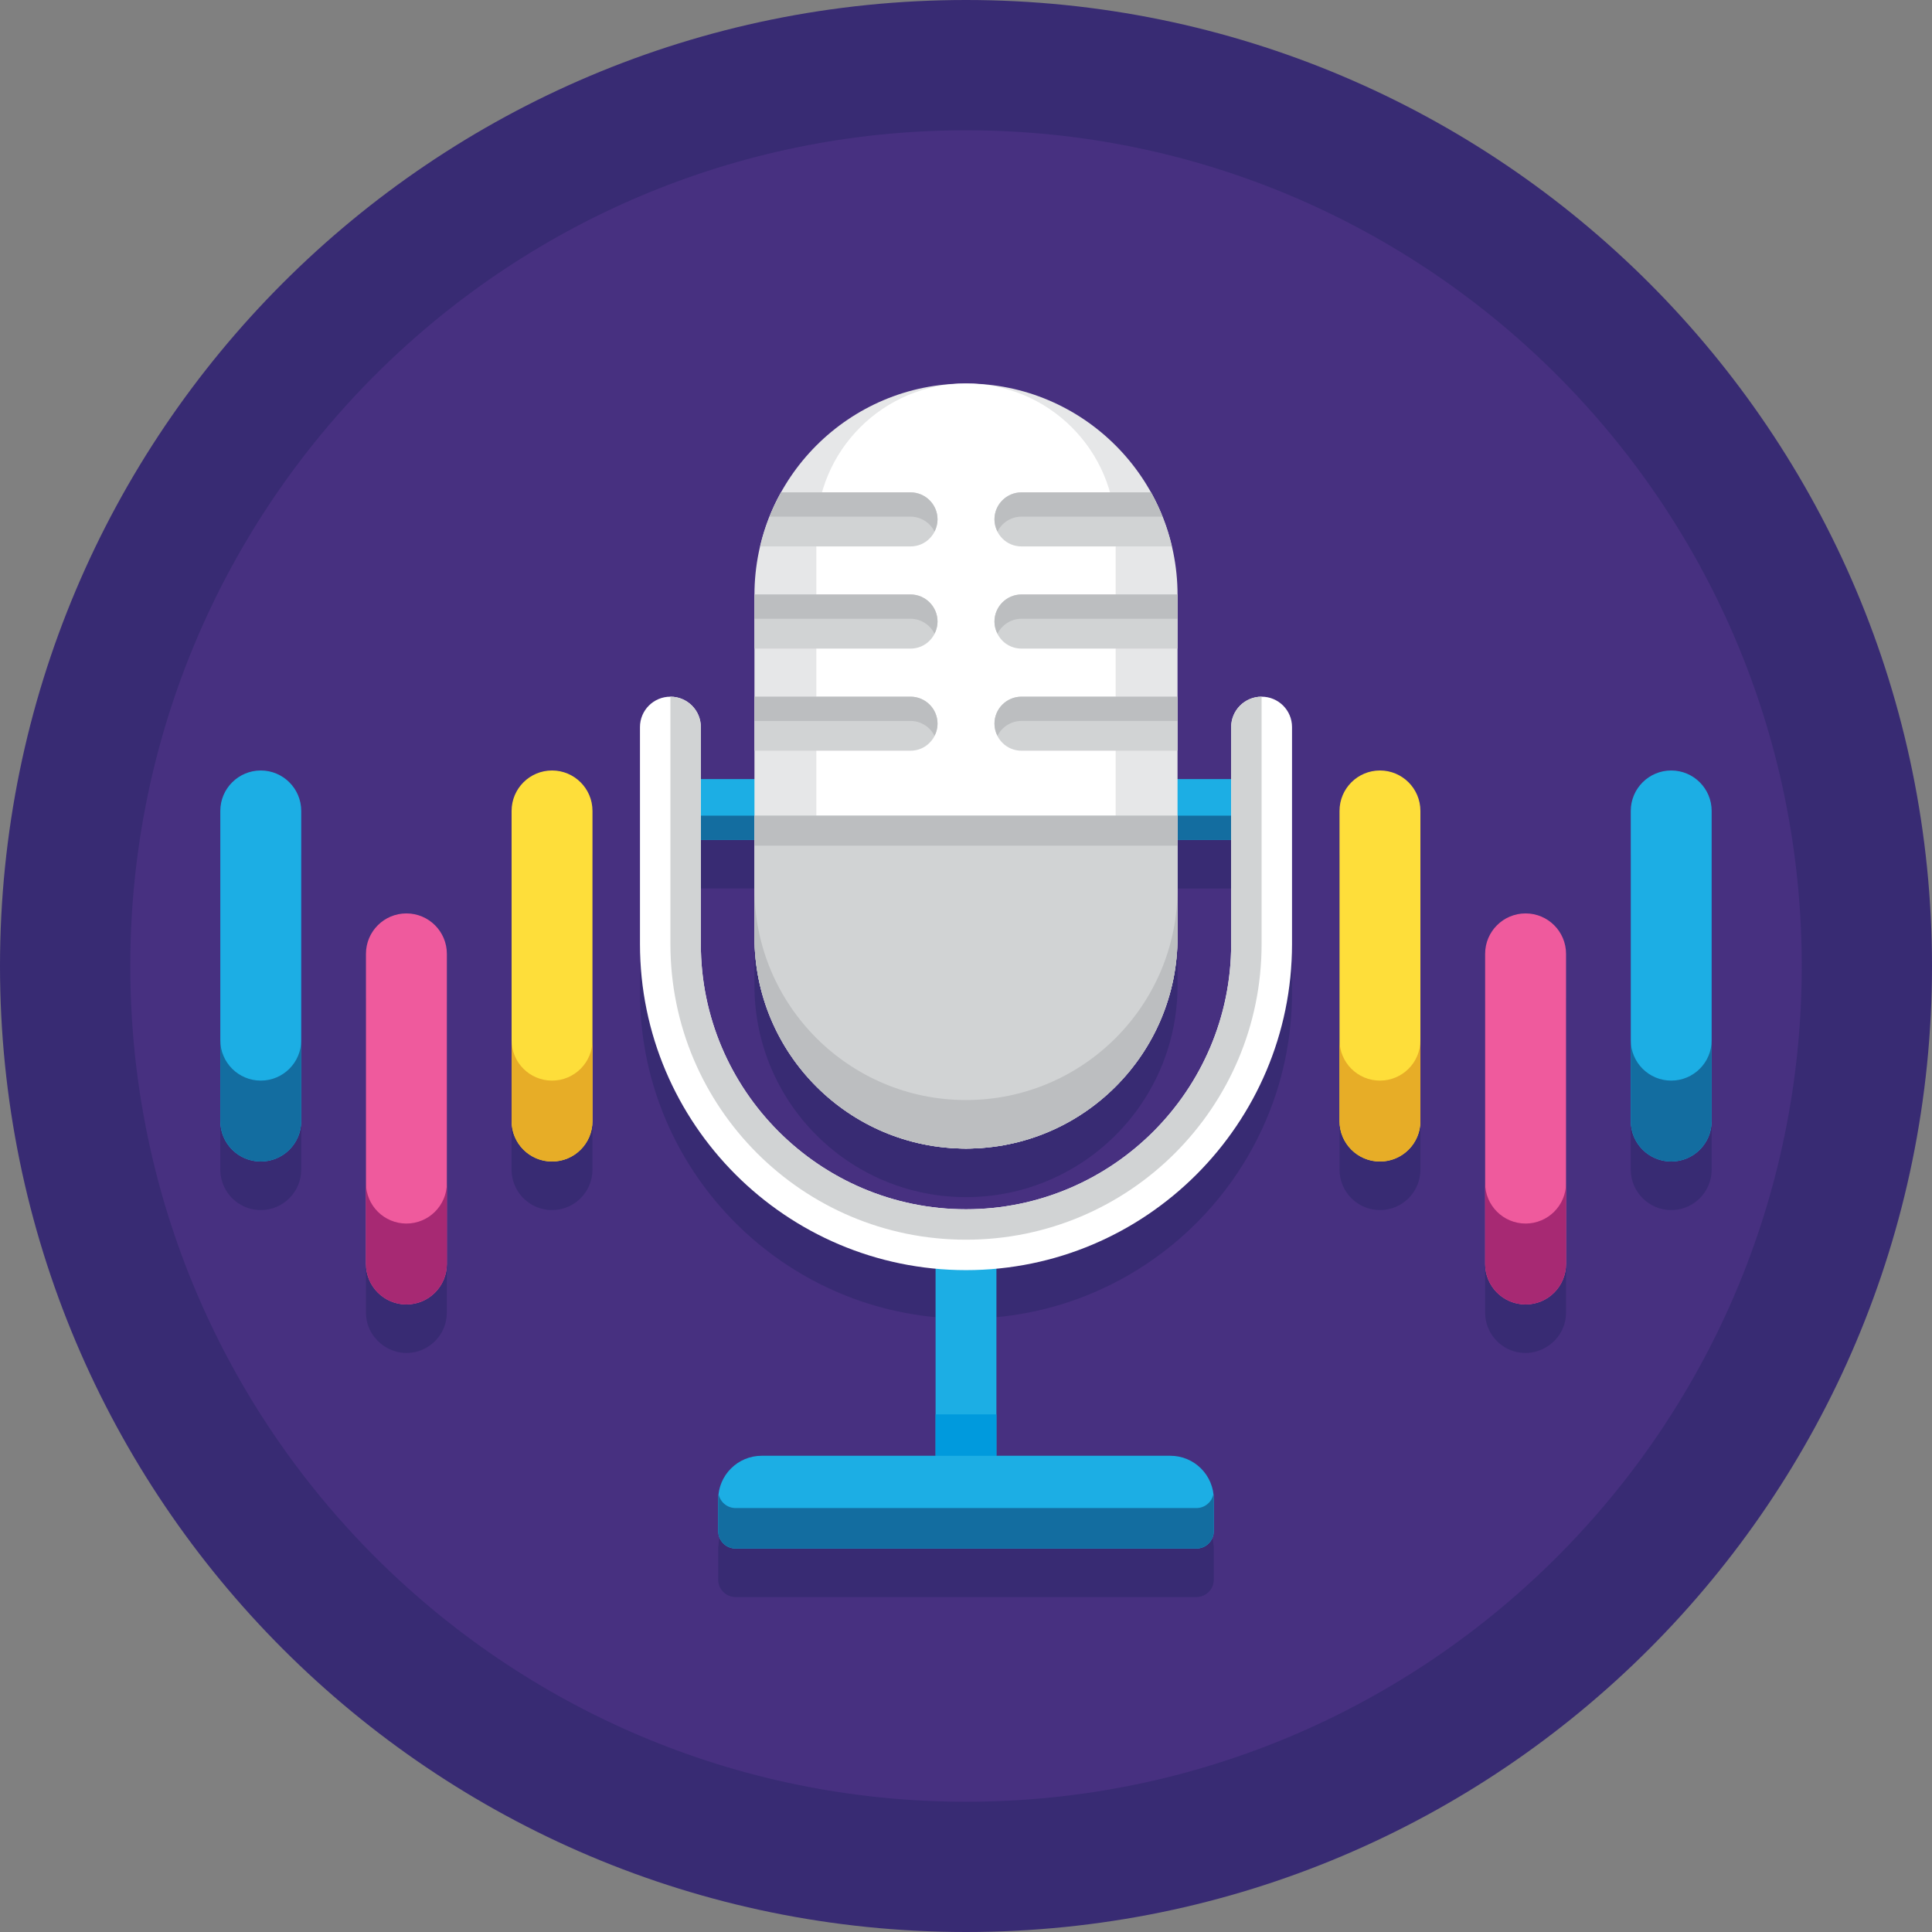 <svg width="60" height="60" viewBox="0 0 60 60" fill="none" xmlns="http://www.w3.org/2000/svg">
<rect x="0" y="0" width="60" height="60" fill="#808080" stroke="none"/>
<g clip-path="url(#clip0_192_1252)">
<path d="M60 30C60 46.569 46.569 60 30 60C13.431 60 0 46.569 0 30C0 13.431 13.431 0 30 0C46.569 0 60 13.431 60 30Z" fill="#382B73"/>
<path d="M55.955 30C55.955 44.334 44.334 55.955 30 55.955C15.666 55.955 4.046 44.334 4.046 30C4.046 15.666 15.666 4.046 30 4.046C44.334 4.046 55.955 15.666 55.955 30Z" fill="#473080"/>
<path d="M39.18 23.143C38.658 23.143 38.235 23.566 38.235 24.088V25.703H36.57V19.97H36.57C36.568 19.456 36.506 18.957 36.393 18.477H36.394C36.393 18.473 36.392 18.47 36.391 18.465C36.324 18.184 36.239 17.91 36.138 17.643C36.128 17.618 36.118 17.592 36.107 17.567C36.059 17.445 36.007 17.323 35.952 17.205C35.95 17.202 35.948 17.198 35.947 17.194C34.898 14.963 32.629 13.417 30 13.417C27.372 13.417 25.105 14.961 24.054 17.191C24.05 17.198 24.047 17.206 24.044 17.214C23.99 17.328 23.941 17.444 23.894 17.561C23.883 17.59 23.871 17.619 23.86 17.648C23.76 17.911 23.676 18.182 23.61 18.46C23.609 18.466 23.607 18.472 23.605 18.477H23.606C23.493 18.957 23.432 19.456 23.431 19.97H23.43V21.651H23.43V23.143H23.43V24.821H23.43V25.702H21.765V24.088C21.765 23.566 21.342 23.143 20.82 23.143C20.298 23.143 19.875 23.566 19.875 24.088V30.826C19.875 36.091 23.913 40.428 29.055 40.906V46.718H23.655C22.927 46.718 22.337 47.295 22.31 48.016C22.308 48.033 22.304 48.05 22.304 48.068V49.057C22.304 49.356 22.546 49.598 22.845 49.598H37.155C37.266 49.598 37.37 49.564 37.457 49.505C37.572 49.428 37.655 49.307 37.684 49.166C37.691 49.132 37.695 49.095 37.695 49.057V48.068C37.695 48.025 37.688 47.984 37.682 47.943C37.619 47.257 37.047 46.718 36.345 46.718H30.945V40.906C36.086 40.428 40.125 36.091 40.125 30.826V24.088C40.125 23.566 39.702 23.143 39.18 23.143ZM30 39.063C25.459 39.063 21.765 35.368 21.765 30.827V27.592H23.43V30.608C23.43 31.515 23.614 32.379 23.946 33.165C24.944 35.523 27.279 37.178 30 37.178C30.113 37.178 30.226 37.175 30.338 37.169C30.786 37.147 31.223 37.079 31.642 36.971C31.747 36.944 31.851 36.915 31.954 36.883C32.159 36.818 32.361 36.744 32.557 36.661C33.442 36.287 34.227 35.726 34.863 35.025C35.005 34.87 35.139 34.708 35.265 34.539C35.328 34.455 35.389 34.369 35.448 34.281C36.156 33.233 36.57 31.968 36.57 30.608V27.593H38.235V30.828C38.235 35.368 34.541 39.063 30 39.063Z" fill="#382B73"/>
<path d="M17.144 25.435C16.45 25.435 15.887 25.998 15.887 26.692V36.323C15.887 36.583 15.967 36.825 16.102 37.026C16.328 37.36 16.71 37.58 17.144 37.58C17.838 37.58 18.4 37.017 18.4 36.323V26.692C18.4 25.998 17.838 25.435 17.144 25.435Z" fill="#382B73"/>
<path d="M12.621 29.875C11.927 29.875 11.365 30.437 11.365 31.131V40.762C11.365 40.936 11.4 41.101 11.464 41.251C11.51 41.36 11.575 41.458 11.649 41.549C11.7 41.611 11.755 41.668 11.817 41.72C11.89 41.782 11.97 41.835 12.057 41.879C12.228 41.965 12.418 42.018 12.621 42.018C12.795 42.018 12.96 41.983 13.11 41.92C13.411 41.792 13.652 41.552 13.779 41.251C13.843 41.101 13.877 40.936 13.877 40.762V31.131C13.877 30.437 13.315 29.875 12.621 29.875Z" fill="#382B73"/>
<path d="M8.099 25.435C7.405 25.435 6.842 25.998 6.842 26.692V36.323C6.842 36.583 6.922 36.825 7.057 37.026C7.282 37.36 7.665 37.58 8.099 37.58C8.792 37.58 9.355 37.017 9.355 36.323V26.692C9.355 25.998 8.792 25.435 8.099 25.435Z" fill="#382B73"/>
<path d="M42.856 25.435C42.163 25.435 41.6 25.998 41.6 26.692V36.323C41.6 37.017 42.163 37.58 42.856 37.58C43.116 37.58 43.358 37.501 43.559 37.365C43.692 37.275 43.807 37.16 43.898 37.026C44.033 36.825 44.112 36.583 44.112 36.323V26.692C44.112 25.998 43.55 25.435 42.856 25.435Z" fill="#382B73"/>
<path d="M47.379 29.875C46.685 29.875 46.122 30.437 46.122 31.131V38.25V38.249V40.762C46.122 41.283 46.439 41.729 46.89 41.92C47.04 41.983 47.205 42.018 47.379 42.018C47.583 42.018 47.773 41.965 47.943 41.879C48.207 41.745 48.42 41.525 48.536 41.251C48.6 41.101 48.635 40.936 48.635 40.762V31.131C48.635 30.437 48.072 29.875 47.379 29.875Z" fill="#382B73"/>
<path d="M51.901 25.435C51.208 25.435 50.645 25.998 50.645 26.692V36.323C50.645 37.017 51.208 37.58 51.901 37.58C52.161 37.58 52.403 37.501 52.604 37.365C52.938 37.139 53.157 36.757 53.157 36.323V26.692C53.157 25.998 52.595 25.435 51.901 25.435Z" fill="#382B73"/>
<path d="M20.82 24.195H39.18V26.085H20.82V24.195Z" fill="#1CAEE4"/>
<path d="M20.82 25.331H39.18V26.085H20.82V25.331Z" fill="#136DA0"/>
<path d="M30 35.67C26.371 35.67 23.43 32.729 23.43 29.1V18.48C23.43 14.851 26.371 11.91 30 11.91C33.629 11.91 36.57 14.851 36.57 18.48V29.1C36.57 32.729 33.629 35.67 30 35.67Z" fill="#E6E7E8"/>
<path d="M30 35.67C27.433 35.67 25.352 33.589 25.352 31.022V16.558C25.352 13.991 27.433 11.91 30 11.91C32.567 11.91 34.648 13.991 34.648 16.558V31.022C34.648 33.589 32.567 35.67 30 35.67Z" fill="white"/>
<path d="M29.055 38.499H30.945V46.02H29.055V38.499Z" fill="#1CAEE4"/>
<path d="M37.156 48.091H22.845C22.546 48.091 22.305 47.849 22.305 47.551V46.56C22.305 45.815 22.91 45.21 23.655 45.21H36.345C37.091 45.21 37.695 45.815 37.695 46.56V47.551C37.695 47.849 37.453 48.091 37.156 48.091Z" fill="#1CAEE4"/>
<path d="M37.155 46.834H22.845C22.588 46.834 22.375 46.655 22.319 46.415C22.314 46.463 22.305 46.511 22.305 46.56V47.55C22.305 47.849 22.546 48.09 22.845 48.09H37.155C37.453 48.09 37.695 47.849 37.695 47.55V46.56C37.695 46.511 37.685 46.463 37.681 46.415C37.626 46.655 37.412 46.834 37.155 46.834Z" fill="#136DA0"/>
<path d="M30 39.445C24.417 39.445 19.875 34.903 19.875 29.319V22.58C19.875 22.058 20.298 21.636 20.82 21.636C21.342 21.636 21.765 22.058 21.765 22.58V29.319C21.765 33.86 25.459 37.555 30 37.555C34.541 37.555 38.235 33.86 38.235 29.319V22.58C38.235 22.058 38.658 21.636 39.18 21.636C39.702 21.636 40.125 22.058 40.125 22.58V29.319C40.125 34.903 35.583 39.445 30 39.445Z" fill="white"/>
<path d="M39.18 21.636C38.658 21.636 38.235 22.058 38.235 22.58V29.319C38.235 33.86 34.541 37.555 30 37.555C25.459 37.555 21.765 33.86 21.765 29.319V22.58C21.765 22.058 21.342 21.636 20.82 21.636V29.319C20.82 34.389 24.93 38.5 30 38.5C35.07 38.5 39.18 34.389 39.18 29.319V21.636H39.18Z" fill="#D1D3D4"/>
<path d="M29.055 43.924H30.945V45.211H29.055V43.924Z" fill="#009ADD"/>
<path d="M29.116 22.475C29.116 22.709 29.02 22.917 28.869 23.068C28.719 23.221 28.508 23.314 28.276 23.314H23.43V21.636H28.276C28.739 21.636 29.116 22.01 29.116 22.475Z" fill="#D1D3D4"/>
<path d="M29.023 22.852C29.08 22.738 29.116 22.612 29.116 22.475C29.116 22.01 28.739 21.636 28.276 21.636H23.43V22.39H28.276C28.603 22.389 28.884 22.578 29.023 22.852Z" fill="#BCBEC0"/>
<path d="M29.116 19.304C29.116 19.535 29.02 19.744 28.869 19.897C28.719 20.05 28.508 20.143 28.276 20.143H23.43V18.462H28.276C28.739 18.462 29.116 18.839 29.116 19.304Z" fill="#D1D3D4"/>
<path d="M29.022 19.679C29.079 19.566 29.116 19.439 29.116 19.304C29.116 18.839 28.739 18.462 28.276 18.462H23.43V19.216H28.276C28.602 19.216 28.883 19.406 29.022 19.679Z" fill="#BCBEC0"/>
<path d="M29.116 16.13C29.116 16.362 29.02 16.573 28.869 16.724C28.719 16.877 28.508 16.97 28.276 16.97H23.605C23.744 16.374 23.965 15.811 24.256 15.291H28.276C28.739 15.291 29.116 15.666 29.116 16.13Z" fill="#D1D3D4"/>
<path d="M28.276 16.045C28.603 16.045 28.883 16.233 29.022 16.507C29.079 16.393 29.116 16.266 29.116 16.13C29.116 15.666 28.739 15.291 28.276 15.291H24.256C24.121 15.533 24.002 15.785 23.898 16.045H28.276Z" fill="#BCBEC0"/>
<path d="M30.884 22.475C30.884 22.709 30.98 22.917 31.13 23.068C31.281 23.221 31.492 23.314 31.724 23.314H36.57V21.636H31.724C31.261 21.636 30.884 22.01 30.884 22.475Z" fill="#D1D3D4"/>
<path d="M31.724 21.636C31.261 21.636 30.884 22.01 30.884 22.475C30.884 22.612 30.92 22.738 30.977 22.851C31.116 22.578 31.397 22.389 31.724 22.389H36.57V21.636H31.724Z" fill="#BCBEC0"/>
<path d="M30.884 19.304C30.884 19.535 30.98 19.744 31.13 19.897C31.281 20.05 31.492 20.143 31.724 20.143H36.57V18.462H31.724C31.261 18.462 30.884 18.839 30.884 19.304Z" fill="#D1D3D4"/>
<path d="M31.724 18.462C31.261 18.462 30.884 18.839 30.884 19.304C30.884 19.439 30.92 19.566 30.978 19.679C31.116 19.406 31.397 19.216 31.724 19.216H36.57V18.462H31.724Z" fill="#BCBEC0"/>
<path d="M30.884 16.13C30.884 16.362 30.98 16.573 31.13 16.724C31.281 16.877 31.492 16.97 31.724 16.97H36.394C36.256 16.374 36.035 15.811 35.744 15.291H31.724C31.261 15.291 30.884 15.666 30.884 16.13Z" fill="#D1D3D4"/>
<path d="M31.724 16.045H36.102C35.998 15.785 35.879 15.533 35.744 15.291H31.724C31.261 15.291 30.884 15.666 30.884 16.13C30.884 16.266 30.92 16.393 30.978 16.507C31.116 16.233 31.397 16.045 31.724 16.045Z" fill="#BCBEC0"/>
<path d="M23.43 25.331V29.1C23.43 32.729 26.371 35.67 30 35.67C33.629 35.67 36.57 32.729 36.57 29.1V25.331H23.43Z" fill="#D1D3D4"/>
<path d="M30 34.163C26.371 34.163 23.43 31.221 23.43 27.593V29.1C23.43 32.729 26.371 35.67 30 35.67C33.629 35.67 36.57 32.729 36.57 29.1V27.593C36.57 31.221 33.629 34.163 30 34.163Z" fill="#BCBEC0"/>
<path d="M23.43 25.331H36.57V26.263H23.43V25.331Z" fill="#BCBEC0"/>
<path d="M17.144 36.072C16.45 36.072 15.888 35.51 15.888 34.816V25.184C15.888 24.491 16.45 23.928 17.144 23.928C17.838 23.928 18.4 24.491 18.4 25.184V34.816C18.4 35.51 17.838 36.072 17.144 36.072Z" fill="#FEDE3A"/>
<path d="M17.144 33.559C16.45 33.559 15.888 32.997 15.888 32.303V34.816C15.888 35.51 16.45 36.072 17.144 36.072C17.838 36.072 18.4 35.51 18.4 34.816V32.303C18.4 32.997 17.838 33.559 17.144 33.559Z" fill="#E7AD27"/>
<path d="M12.621 40.511C11.928 40.511 11.365 39.948 11.365 39.254V29.623C11.365 28.929 11.928 28.367 12.621 28.367C13.315 28.367 13.878 28.929 13.878 29.623V39.254C13.878 39.948 13.315 40.511 12.621 40.511Z" fill="#EF5A9D"/>
<path d="M8.099 36.072C7.405 36.072 6.842 35.51 6.842 34.816V25.184C6.842 24.491 7.405 23.928 8.099 23.928C8.792 23.928 9.355 24.491 9.355 25.184V34.816C9.355 35.51 8.792 36.072 8.099 36.072Z" fill="#1CAEE4"/>
<path d="M12.621 37.998C11.928 37.998 11.365 37.436 11.365 36.742V39.254C11.365 39.948 11.928 40.511 12.621 40.511C13.315 40.511 13.878 39.948 13.878 39.254V36.742C13.878 37.436 13.315 37.998 12.621 37.998Z" fill="#A72973"/>
<path d="M8.099 33.559C7.405 33.559 6.842 32.997 6.842 32.303V34.816C6.842 35.51 7.405 36.072 8.099 36.072C8.792 36.072 9.355 35.51 9.355 34.816V32.303C9.355 32.997 8.792 33.559 8.099 33.559Z" fill="#136DA0"/>
<path d="M42.856 36.072C43.55 36.072 44.112 35.51 44.112 34.816V25.184C44.112 24.491 43.55 23.928 42.856 23.928C42.162 23.928 41.6 24.491 41.6 25.184V34.816C41.6 35.51 42.162 36.072 42.856 36.072Z" fill="#FEDE3A"/>
<path d="M42.856 33.559C43.55 33.559 44.112 32.997 44.112 32.303V34.816C44.112 35.51 43.55 36.072 42.856 36.072C42.163 36.072 41.6 35.51 41.6 34.816V32.303C41.6 32.997 42.162 33.559 42.856 33.559Z" fill="#E7AD27"/>
<path d="M47.379 40.511C48.072 40.511 48.635 39.948 48.635 39.254V29.623C48.635 28.929 48.072 28.367 47.379 28.367C46.685 28.367 46.122 28.929 46.122 29.623V39.254C46.122 39.948 46.685 40.511 47.379 40.511Z" fill="#EF5A9D"/>
<path d="M51.901 36.072C52.595 36.072 53.157 35.51 53.157 34.816V25.184C53.157 24.491 52.595 23.928 51.901 23.928C51.207 23.928 50.645 24.491 50.645 25.184V34.816C50.645 35.51 51.207 36.072 51.901 36.072Z" fill="#1CAEE4"/>
<path d="M47.379 37.998C48.072 37.998 48.635 37.436 48.635 36.742V39.254C48.635 39.948 48.072 40.511 47.379 40.511C46.685 40.511 46.122 39.948 46.122 39.254V36.742C46.122 37.436 46.685 37.998 47.379 37.998Z" fill="#A72973"/>
<path d="M51.901 33.559C52.595 33.559 53.157 32.997 53.157 32.303V34.816C53.157 35.51 52.595 36.072 51.901 36.072C51.207 36.072 50.645 35.51 50.645 34.816V32.303C50.645 32.997 51.207 33.559 51.901 33.559Z" fill="#136DA0"/>
</g>
<defs>
<clipPath id="clip0_192_1252">
<rect width="60" height="60" fill="white"/>
</clipPath>
</defs>
</svg>
